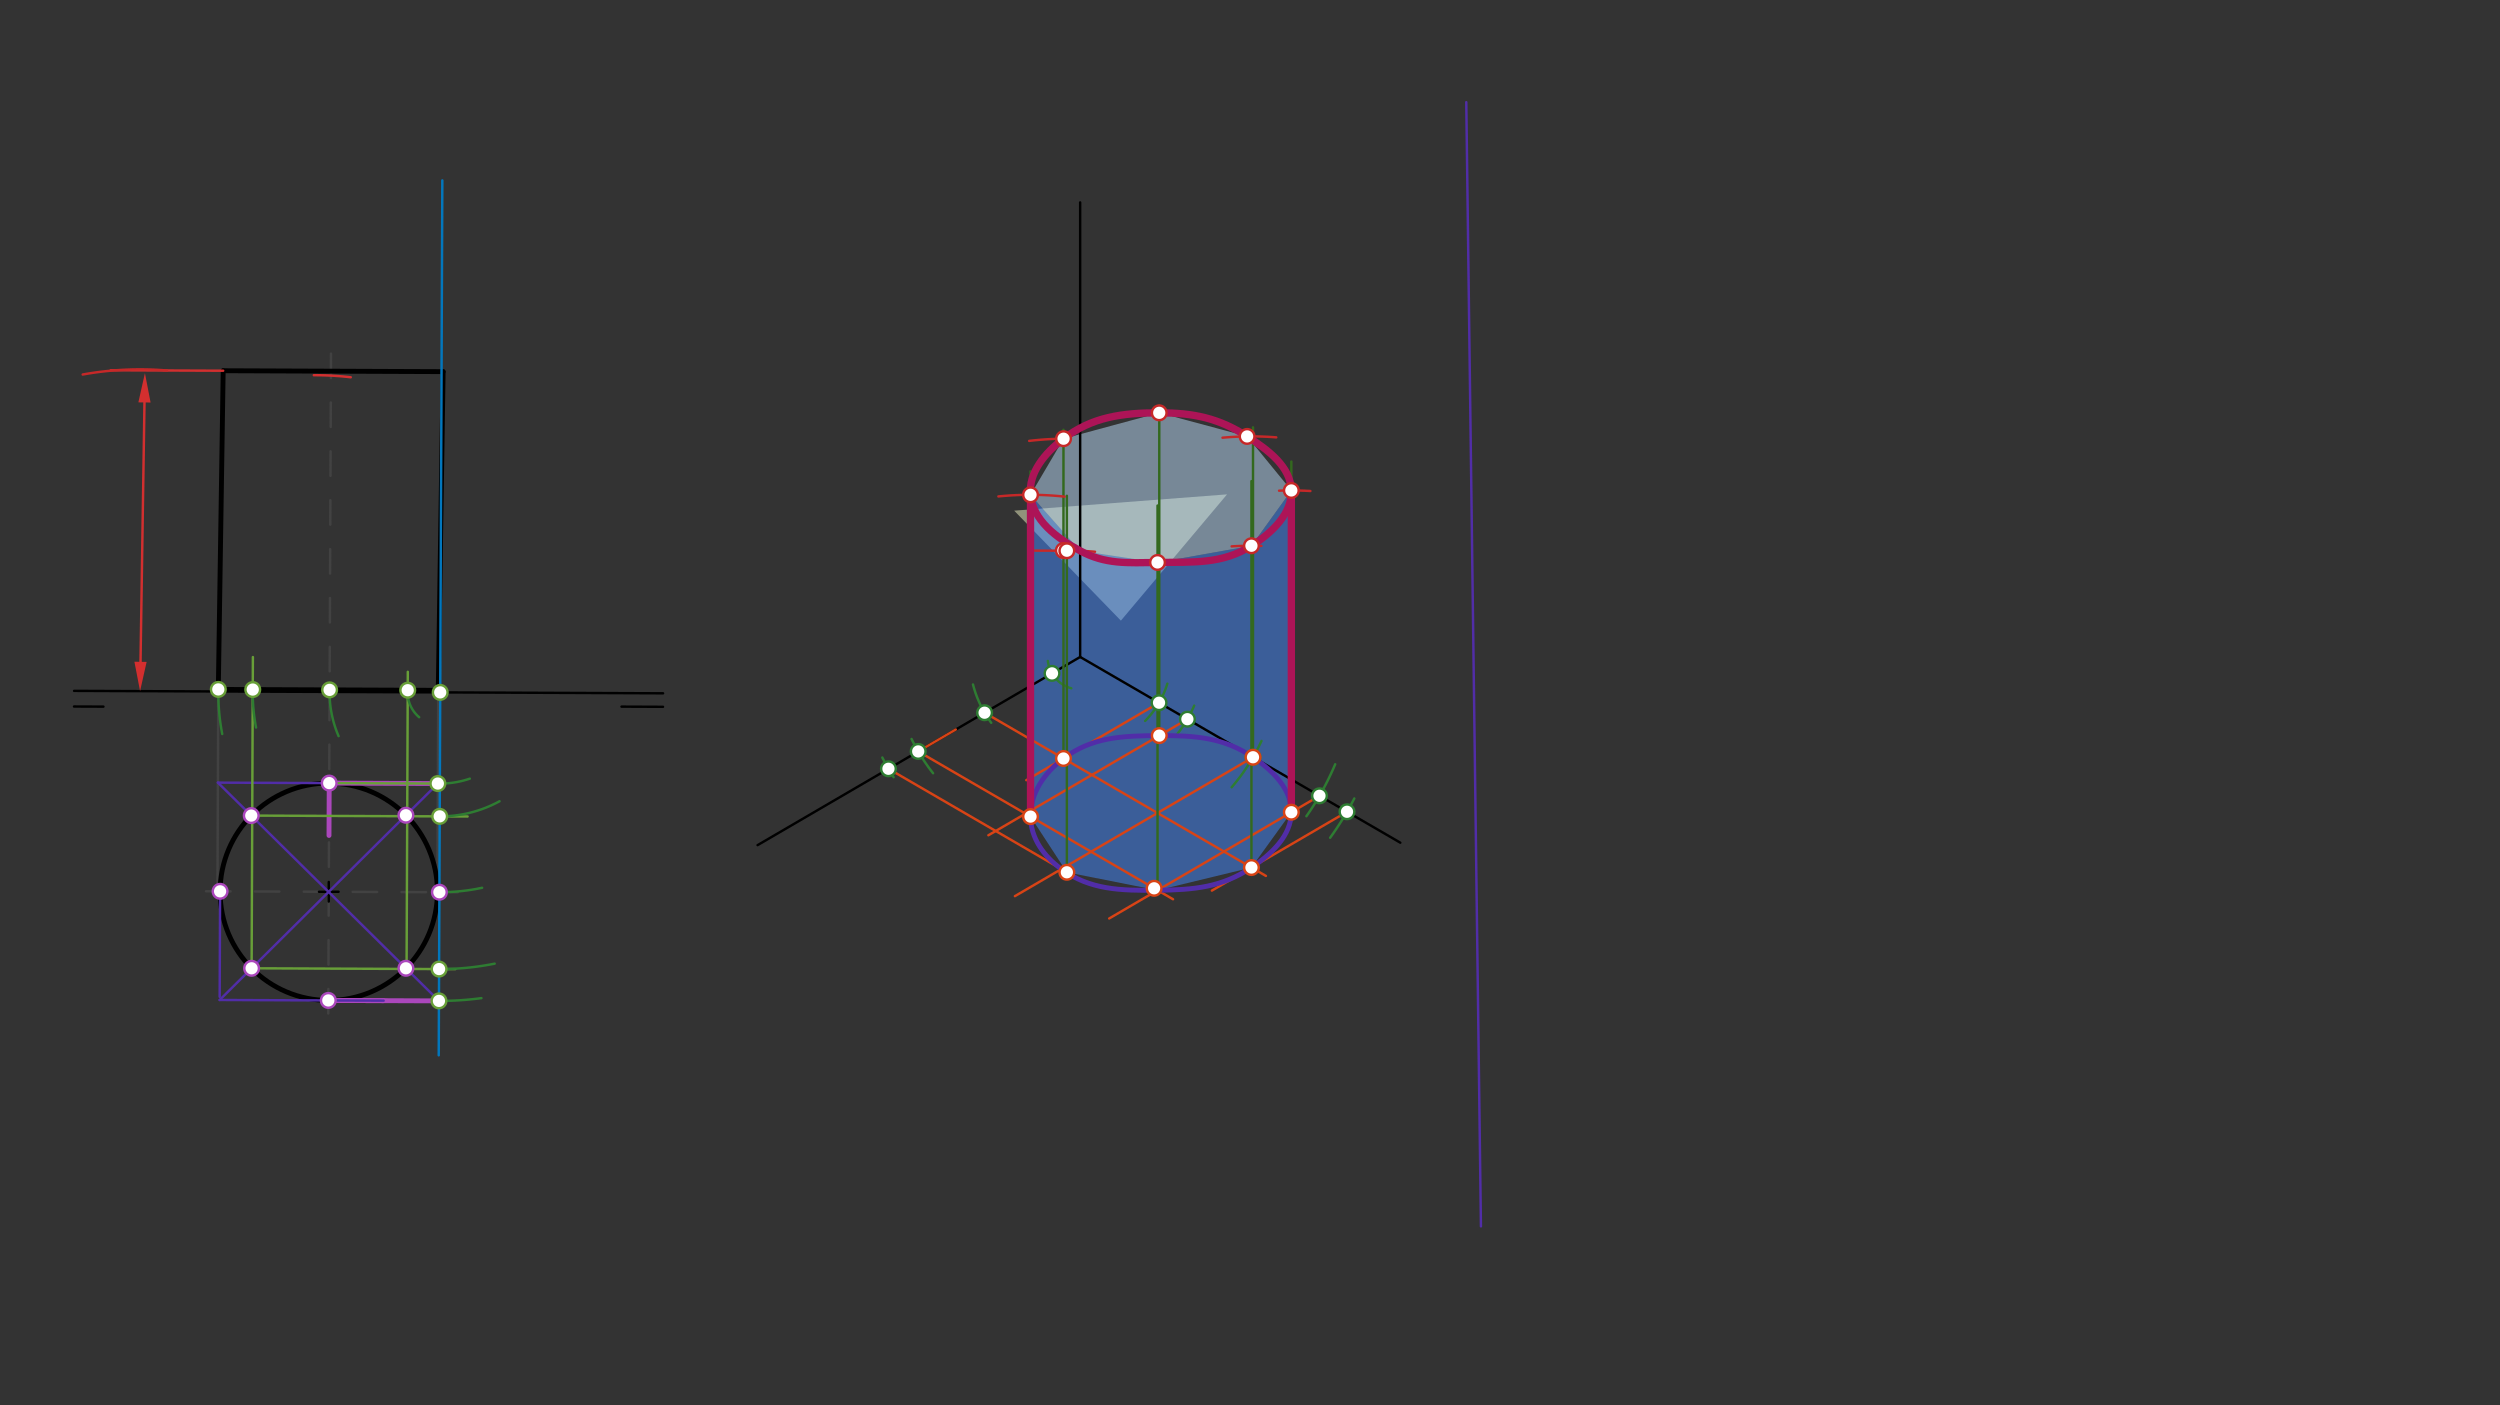 <svg xmlns="http://www.w3.org/2000/svg" class="svg--1it" height="100%" preserveAspectRatio="xMidYMid meet" viewBox="0 0 1023 575" width="100%"><rect x="0" y="0" width="1023" height="575" fill="#333333" stroke="none"/><defs><marker id="marker-arrow" markerHeight="16" markerUnits="userSpaceOnUse" markerWidth="24" orient="auto-start-reverse" refX="24" refY="4" viewBox="0 0 24 8"><path d="M 0 0 L 24 4 L 0 8 z" stroke="inherit"></path></marker></defs><g class="aux-layer--1FB"></g><g class="main-layer--3Vd"><g class="element--2qn"><g fill="#F0F4C3" opacity="0.5"><path d="M 458.666 253.958 L 502.101 202.296 L 414.998 208.962 L 458.666 253.958 Z" stroke="none"></path></g></g><g class="element--2qn"><g fill="#448aff" opacity="0.5"><path d="M 421.69 202.482 L 421.69 334.148 L 436.561 356.94 L 473.662 364.3 L 512.09 354.992 L 528.418 332.359 L 528.418 200.693 L 512.09 223.326 L 473.662 230.16 L 442 225.386 L 421.69 202.482 Z" stroke="none"></path></g></g><g class="element--2qn"><g fill="#BBDEFB" opacity="0.5"><path d="M 435.209 179.514 L 421.69 202.482 L 442 225.386 L 473.662 230.16 L 512.09 223.326 L 528.418 200.693 L 510.32 178.584 L 474.355 168.928 L 435.209 179.514 Z" stroke="none"></path></g></g><g class="element--2qn"><line stroke="#000000" stroke-dasharray="none" stroke-linecap="round" stroke-width="1" x1="442" x2="442" y1="268.828" y2="82.828"></line></g><g class="element--2qn"><line stroke="#000000" stroke-dasharray="none" stroke-linecap="round" stroke-width="1" x1="442" x2="573" y1="268.828" y2="344.828"></line></g><g class="element--2qn"><line stroke="#000000" stroke-dasharray="none" stroke-linecap="round" stroke-width="1" x1="442" x2="310" y1="268.828" y2="345.828"></line></g><g class="element--2qn"><line stroke="#000000" stroke-dasharray="none" stroke-linecap="round" stroke-width="1" x1="30.324" x2="271.324" y1="282.702" y2="283.702"></line></g><g class="element--2qn"><line stroke="#000000" stroke-dasharray="none" stroke-linecap="round" stroke-width="1" x1="91.324" x2="179.318" y1="151.702" y2="152.067"></line></g><g class="element--2qn"><line stroke="#000000" stroke-dasharray="none" stroke-linecap="round" stroke-width="1" x1="89.319" x2="91.324" y1="282.946" y2="151.702"></line></g><g class="element--2qn"><line stroke="#000000" stroke-dasharray="none" stroke-linecap="round" stroke-width="1" x1="179.321" x2="181.326" y1="283.32" y2="152.098"></line></g><g class="element--2qn"><line stroke="#424242" stroke-dasharray="10" stroke-linecap="round" stroke-width="1" x1="84.324" x2="187.314" y1="364.702" y2="365.129"></line></g><g class="element--2qn"><line stroke="#424242" stroke-dasharray="10" stroke-linecap="round" stroke-width="1" x1="134.324" x2="135.473" y1="414.702" y2="137.661"></line></g><g class="element--2qn"><line stroke="#424242" stroke-dasharray="none" stroke-linecap="round" stroke-width="1" x1="89.319" x2="88.979" y1="282.946" y2="364.721"></line></g><g class="element--2qn"><line stroke="#424242" stroke-dasharray="none" stroke-linecap="round" stroke-width="1" x1="179.321" x2="178.982" y1="283.32" y2="365.094"></line></g><g class="element--2qn"><g class="center--1s5"><line x1="130.53" y1="364.91" x2="138.53" y2="364.91" stroke="#000000" stroke-width="1" stroke-linecap="round"></line><line x1="134.53" y1="360.91" x2="134.53" y2="368.91" stroke="#000000" stroke-width="1" stroke-linecap="round"></line><circle class="hit--230" cx="134.53" cy="364.91" r="4" stroke="none" fill="transparent"></circle></g><circle cx="134.53" cy="364.91" fill="none" r="44.467" stroke="#000000" stroke-dasharray="none" stroke-width="2"></circle></g><g class="element--2qn"><line stroke="#000000" stroke-dasharray="none" stroke-linecap="round" stroke-width="1" x1="42.324" x2="30.297" y1="289.156" y2="289.106"></line></g><g class="element--2qn"><line stroke="#000000" stroke-dasharray="none" stroke-linecap="round" stroke-width="1" x1="254.324" x2="271.301" y1="289.156" y2="289.227"></line></g><g class="element--2qn"><line stroke="#000000" stroke-dasharray="none" stroke-linecap="round" stroke-width="2" x1="89.319" x2="91.324" y1="282.946" y2="151.702"></line></g><g class="element--2qn"><line stroke="#000000" stroke-dasharray="none" stroke-linecap="round" stroke-width="2" x1="179.321" x2="181.326" y1="283.32" y2="152.098"></line></g><g class="element--2qn"><line stroke="#000000" stroke-dasharray="none" stroke-linecap="round" stroke-width="2" x1="91.324" x2="181.326" y1="151.702" y2="152.075"></line></g><g class="element--2qn"><line stroke="#000000" stroke-dasharray="none" stroke-linecap="round" stroke-width="2" x1="89.332" x2="179.325" y1="282.109" y2="282.482"></line></g><g class="element--2qn"><line stroke="#512DA8" stroke-dasharray="none" stroke-linecap="round" stroke-width="1" x1="600" x2="606" y1="41.828" y2="501.828"></line></g><g class="element--2qn"><line stroke="#0277BD" stroke-dasharray="none" stroke-linecap="round" stroke-width="1" x1="181" x2="179.527" y1="73.828" y2="431.83"></line></g><g class="element--2qn"><line stroke="#512DA8" stroke-dasharray="none" stroke-linecap="round" stroke-width="1" x1="134.715" x2="89.164" y1="320.443" y2="320.254"></line></g><g class="element--2qn"><line stroke="#AB47BC" stroke-dasharray="none" stroke-linecap="round" stroke-width="2" x1="134.715" x2="179.984" y1="320.443" y2="320.631"></line></g><g class="element--2qn"><line stroke="#AB47BC" stroke-dasharray="none" stroke-linecap="round" stroke-width="2" x1="134.626" x2="134.714" y1="341.871" y2="320.441"></line></g><g class="element--2qn"><line stroke="#AB47BC" stroke-dasharray="none" stroke-linecap="round" stroke-width="2" x1="134.346" x2="179.618" y1="409.377" y2="409.565"></line></g><g class="element--2qn"><line stroke="#512DA8" stroke-dasharray="none" stroke-linecap="round" stroke-width="1" x1="90.063" x2="89.886" y1="364.726" y2="407.884"></line></g><g class="element--2qn"><line stroke="#AB47BC" stroke-dasharray="none" stroke-linecap="round" stroke-width="2" x1="156.982" x2="134.346" y1="409.471" y2="409.377"></line></g><g class="element--2qn"><line stroke="#512DA8" stroke-dasharray="none" stroke-linecap="round" stroke-width="1" x1="156.982" x2="89.88" y1="409.471" y2="409.193"></line></g><g class="element--2qn"><line stroke="#512DA8" stroke-dasharray="none" stroke-linecap="round" stroke-width="1" x1="89.164" x2="179.618" y1="320.254" y2="409.565"></line></g><g class="element--2qn"><line stroke="#512DA8" stroke-dasharray="none" stroke-linecap="round" stroke-width="1" x1="179.167" x2="89.88" y1="320.627" y2="409.193"></line></g><g class="element--2qn"><line stroke="#689F38" stroke-dasharray="none" stroke-linecap="round" stroke-width="1" x1="134.714" x2="179.167" y1="320.443" y2="320.627"></line></g><g class="element--2qn"><line stroke="#689F38" stroke-dasharray="none" stroke-linecap="round" stroke-width="1" x1="102.819" x2="191.331" y1="333.737" y2="334.104"></line></g><g class="element--2qn"><line stroke="#689F38" stroke-dasharray="none" stroke-linecap="round" stroke-width="1" x1="102.957" x2="186.313" y1="396.222" y2="396.568"></line></g><g class="element--2qn"><line stroke="#689F38" stroke-dasharray="none" stroke-linecap="round" stroke-width="1" x1="102.957" x2="103.481" y1="396.222" y2="268.87"></line></g><g class="element--2qn"><line stroke="#689F38" stroke-dasharray="none" stroke-linecap="round" stroke-width="1" x1="166.371" x2="166.871" y1="396.485" y2="274.909"></line></g><g class="element--2qn"><path d="M 179.167 320.627 A 37.317 37.317 0 0 0 192.237 318.624" fill="none" stroke="#2E7D32" stroke-dasharray="none" stroke-linecap="round" stroke-width="1"></path></g><g class="element--2qn"><path d="M 468.598 295.005 A 37.318 37.318 0 0 0 477.681 279.761" fill="none" stroke="#2E7D32" stroke-dasharray="none" stroke-linecap="round" stroke-width="1"></path></g><g class="element--2qn"><path d="M 179.929 334.057 A 50.734 50.734 0 0 0 204.411 327.874" fill="none" stroke="#2E7D32" stroke-dasharray="none" stroke-linecap="round" stroke-width="1"></path></g><g class="element--2qn"><path d="M 481.818 300.268 A 50.734 50.734 0 0 0 488.663 288.742" fill="none" stroke="#2E7D32" stroke-dasharray="none" stroke-linecap="round" stroke-width="1"></path></g><g class="element--2qn"><path d="M 179.801 365.098 A 81.775 81.775 0 0 0 197.268 363.284" fill="none" stroke="#2E7D32" stroke-dasharray="none" stroke-linecap="round" stroke-width="1"></path></g><g class="element--2qn"><path d="M 503.995 322.154 A 81.774 81.774 0 0 0 516.203 303.191" fill="none" stroke="#2E7D32" stroke-dasharray="none" stroke-linecap="round" stroke-width="1"></path></g><g class="element--2qn"><path d="M 179.672 396.54 A 113.218 113.218 0 0 0 202.418 394.327" fill="none" stroke="#2E7D32" stroke-dasharray="none" stroke-linecap="round" stroke-width="1"></path></g><g class="element--2qn"><path d="M 534.587 333.99 A 113.219 113.219 0 0 0 546.359 312.734" fill="none" stroke="#2E7D32" stroke-dasharray="none" stroke-linecap="round" stroke-width="1"></path></g><g class="element--2qn"><path d="M 179.618 409.565 A 126.243 126.243 0 0 0 196.995 408.436" fill="none" stroke="#2E7D32" stroke-dasharray="none" stroke-linecap="round" stroke-width="1"></path></g><g class="element--2qn"><path d="M 544.302 342.8 A 126.244 126.244 0 0 0 554.178 326.738" fill="none" stroke="#2E7D32" stroke-dasharray="none" stroke-linecap="round" stroke-width="1"></path></g><g class="element--2qn"><path d="M 166.84 282.43 A 13.327 13.327 0 0 0 171.51 293.481" fill="none" stroke="#2E7D32" stroke-dasharray="none" stroke-linecap="round" stroke-width="1"></path></g><g class="element--2qn"><path d="M 428.772 270.463 A 13.329 13.329 0 0 0 438.369 281.653" fill="none" stroke="#2E7D32" stroke-dasharray="none" stroke-linecap="round" stroke-width="1"></path></g><g class="element--2qn"><path d="M 134.873 282.298 A 45.276 45.276 0 0 0 138.55 301.224" fill="none" stroke="#2E7D32" stroke-dasharray="none" stroke-linecap="round" stroke-width="1"></path></g><g class="element--2qn"><path d="M 398.15 280.096 A 45.275 45.275 0 0 0 405.602 295.754" fill="none" stroke="#2E7D32" stroke-dasharray="none" stroke-linecap="round" stroke-width="1"></path></g><g class="element--2qn"><path d="M 103.426 282.167 A 76.721 76.721 0 0 0 104.776 297.698" fill="none" stroke="#2E7D32" stroke-dasharray="none" stroke-linecap="round" stroke-width="1"></path></g><g class="element--2qn"><path d="M 373.019 302.407 A 76.72 76.72 0 0 0 381.808 316.398" fill="none" stroke="#2E7D32" stroke-dasharray="none" stroke-linecap="round" stroke-width="1"></path></g><g class="element--2qn"><path d="M 89.332 282.109 A 90.815 90.815 0 0 0 90.932 300.339" fill="none" stroke="#2E7D32" stroke-dasharray="none" stroke-linecap="round" stroke-width="1"></path></g><g class="element--2qn"><path d="M 361.048 309.985 A 90.814 90.814 0 0 0 365.661 318.016" fill="none" stroke="#2E7D32" stroke-dasharray="none" stroke-linecap="round" stroke-width="1"></path></g><g class="element--2qn"><line stroke="#D84315" stroke-dasharray="none" stroke-linecap="round" stroke-width="1" x1="474.279" x2="419.954" y1="287.555" y2="319.244"></line></g><g class="element--2qn"><line stroke="#D84315" stroke-dasharray="none" stroke-linecap="round" stroke-width="1" x1="485.884" x2="404.442" y1="294.288" y2="341.795"></line></g><g class="element--2qn"><line stroke="#D84315" stroke-dasharray="none" stroke-linecap="round" stroke-width="1" x1="512.732" x2="415.302" y1="309.864" y2="366.698"></line></g><g class="element--2qn"><line stroke="#D84315" stroke-dasharray="none" stroke-linecap="round" stroke-width="1" x1="539.931" x2="453.884" y1="325.643" y2="375.837"></line></g><g class="element--2qn"><line stroke="#D84315" stroke-dasharray="none" stroke-linecap="round" stroke-width="1" x1="551.198" x2="495.9" y1="332.179" y2="364.436"></line></g><g class="element--2qn"><line stroke="#D84315" stroke-dasharray="none" stroke-linecap="round" stroke-width="1" x1="402.892" x2="518.007" y1="291.641" y2="358.425"></line></g><g class="element--2qn"><line stroke="#D84315" stroke-dasharray="none" stroke-linecap="round" stroke-width="1" x1="375.731" x2="391.111" y1="307.485" y2="298.513"></line></g><g class="element--2qn"><line stroke="#D84315" stroke-dasharray="none" stroke-linecap="round" stroke-width="1" x1="375.731" x2="480.005" y1="307.485" y2="367.98"></line></g><g class="element--2qn"><line stroke="#D84315" stroke-dasharray="none" stroke-linecap="round" stroke-width="1" x1="363.557" x2="444.004" y1="314.586" y2="361.258"></line></g><g class="element--2qn"><path d="M 421.69 334.148 C 421.755 342.863, 427.026 350.342, 434.289 355.622 C 446.052 364.173, 458.411 364.458, 473.662 364.3 C 488.619 364.145, 500.073 363.068, 512.09 354.992 C 520.572 349.292, 528.342 341.878, 528.418 332.359 C 528.493 323.005, 521.023 315.468, 512.732 309.864 C 500.83 301.818, 489.252 300.948, 474.371 301.003 C 459.138 301.061, 446.794 301.628, 435.172 310.368 C 427.288 316.296, 421.619 324.58, 421.69 334.148" fill="none" stroke="#512DA8" stroke-linecap="round" stroke-width="2"></path></g><g class="element--2qn"><line stroke="#D32F2F" stroke-dasharray="none" stroke-linecap="round" stroke-width="1" x1="57.499" x2="59.121" y1="270.815" y2="164.678"></line><path d="M57.316,282.813 l12,2.5 l0,-5 z" fill="#D32F2F" stroke="#D32F2F" stroke-width="0" transform="rotate(270.875, 57.316, 282.813)"></path><path d="M59.304,152.679 l12,2.5 l0,-5 z" fill="#D32F2F" stroke="#D32F2F" stroke-width="0" transform="rotate(90.875, 59.304, 152.679)"></path></g><g class="element--2qn"><line stroke="#D32F2F" stroke-dasharray="none" stroke-linecap="round" stroke-width="1" x1="91.324" x2="45.309" y1="151.702" y2="151.511"></line></g><g class="element--2qn"><line stroke="#33691E" stroke-dasharray="none" stroke-linecap="round" stroke-width="1" x1="474.371" x2="474.371" y1="301.003" y2="165.878"></line></g><g class="element--2qn"><line stroke="#33691E" stroke-dasharray="none" stroke-linecap="round" stroke-width="1" x1="512.732" x2="512.732" y1="309.864" y2="174.878"></line></g><g class="element--2qn"><line stroke="#33691E" stroke-dasharray="none" stroke-linecap="round" stroke-width="1" x1="435.172" x2="435.172" y1="310.368" y2="175.878"></line></g><g class="element--2qn"><line stroke="#33691E" stroke-dasharray="none" stroke-linecap="round" stroke-width="1" x1="528.418" x2="528.418" y1="332.359" y2="188.878"></line></g><g class="element--2qn"><line stroke="#33691E" stroke-dasharray="none" stroke-linecap="round" stroke-width="1" x1="421.69" x2="421.69" y1="334.148" y2="192.878"></line></g><g class="element--2qn"><line stroke="#33691E" stroke-dasharray="none" stroke-linecap="round" stroke-width="1" x1="436.561" x2="436.561" y1="356.94" y2="202.878"></line></g><g class="element--2qn"><line stroke="#33691E" stroke-dasharray="none" stroke-linecap="round" stroke-width="1" x1="473.662" x2="473.662" y1="364.3" y2="206.878"></line></g><g class="element--2qn"><line stroke="#33691E" stroke-dasharray="none" stroke-linecap="round" stroke-width="1" x1="512.09" x2="512.09" y1="354.992" y2="196.878"></line></g><g class="element--2qn"><path d="M 68.316 151.606 A 131.668 131.668 0 0 0 33.849 153.254" fill="none" stroke="#C62828" stroke-dasharray="none" stroke-linecap="round" stroke-width="1"></path></g><g class="element--2qn"><path d="M 462.39 230.643 A 131.666 131.666 0 0 1 473.662 230.16" fill="none" stroke="#C62828" stroke-dasharray="none" stroke-linecap="round" stroke-width="1"></path></g><g class="element--2qn"><path d="M 503.997 223.575 A 131.666 131.666 0 0 1 516.154 223.388" fill="none" stroke="#C62828" stroke-dasharray="none" stroke-linecap="round" stroke-width="1"></path></g><g class="element--2qn"><path d="M 523.397 200.788 A 131.666 131.666 0 0 1 536.203 200.923" fill="none" stroke="#C62828" stroke-dasharray="none" stroke-linecap="round" stroke-width="1"></path></g><g class="element--2qn"><path d="M 500.254 179.105 A 131.666 131.666 0 0 1 522.24 178.964" fill="none" stroke="#C62828" stroke-dasharray="none" stroke-linecap="round" stroke-width="1"></path></g><g class="element--2qn"><path d="M 479.681 169.063 A 131.666 131.666 0 0 0 474.355 168.928" fill="none" stroke="#C62828" stroke-dasharray="none" stroke-linecap="round" stroke-width="1"></path></g><g class="element--2qn"><path d="M 421.151 180.412 A 131.666 131.666 0 0 1 435.209 179.514" fill="none" stroke="#C62828" stroke-dasharray="none" stroke-linecap="round" stroke-width="1"></path></g><g class="element--2qn"><path d="M 408.551 203.139 A 131.666 131.666 0 0 1 435.618 203.22" fill="none" stroke="#C62828" stroke-dasharray="none" stroke-linecap="round" stroke-width="1"></path></g><g class="element--2qn"><path d="M 435.123 225.281 A 131.666 131.666 0 0 1 448.069 225.777" fill="none" stroke="#C62828" stroke-dasharray="none" stroke-linecap="round" stroke-width="1"></path></g><g class="element--2qn"><line stroke="#C62828" stroke-dasharray="none" stroke-linecap="round" stroke-width="1" x1="442" x2="421.651" y1="225.386" y2="225.301"></line></g><g class="element--2qn"><path d="M 128.425 153.537 A 125.704 125.704 0 0 1 143.518 154.377" fill="none" stroke="#D32F2F" stroke-dasharray="none" stroke-linecap="round" stroke-width="1"></path></g><g class="element--2qn"><path d="M 473.662 230.16 C 488.666 229.962, 500.085 230.868, 512.09 223.326 C 520.674 217.933, 528.705 210.105, 528.418 200.693 C 528.124 191.057, 519.206 184.324, 510.32 178.584 C 498.738 171.102, 488.315 168.915, 474.355 168.928 C 459.153 168.941, 446.915 170.588, 435.209 179.514 C 427.516 185.38, 420.815 193.464, 421.69 202.482 C 422.695 212.84, 432.133 220.027, 442 225.386 C 452.321 230.991, 461.353 230.322, 473.662 230.16" fill="none" stroke="#AD1457" stroke-linecap="round" stroke-width="3"></path></g><g class="element--2qn"><line stroke="#AD1457" stroke-dasharray="none" stroke-linecap="round" stroke-width="3" x1="528.418" x2="528.418" y1="200.693" y2="332.359"></line></g><g class="element--2qn"><line stroke="#AD1457" stroke-dasharray="none" stroke-linecap="round" stroke-width="3" x1="421.69" x2="421.69" y1="202.482" y2="334.148"></line></g><g class="element--2qn"><circle cx="134.714" cy="320.443" r="3" stroke="#AB47BC" stroke-width="1" fill="#ffffff"></circle>}</g><g class="element--2qn"><circle cx="90.063" cy="364.729" r="3" stroke="#AB47BC" stroke-width="1" fill="#ffffff"></circle>}</g><g class="element--2qn"><circle cx="179.801" cy="365.098" r="3" stroke="#AB47BC" stroke-width="1" fill="#ffffff"></circle>}</g><g class="element--2qn"><circle cx="134.346" cy="409.377" r="3" stroke="#AB47BC" stroke-width="1" fill="#ffffff"></circle>}</g><g class="element--2qn"><circle cx="166.104" cy="396.222" r="3" stroke="#AB47BC" stroke-width="1" fill="#ffffff"></circle>}</g><g class="element--2qn"><circle cx="166.097" cy="333.591" r="3" stroke="#AB47BC" stroke-width="1" fill="#ffffff"></circle>}</g><g class="element--2qn"><circle cx="102.819" cy="333.737" r="3" stroke="#AB47BC" stroke-width="1" fill="#ffffff"></circle>}</g><g class="element--2qn"><circle cx="102.957" cy="396.222" r="3" stroke="#AB47BC" stroke-width="1" fill="#ffffff"></circle>}</g><g class="element--2qn"><circle cx="89.332" cy="282.109" r="3" stroke="#689F38" stroke-width="1" fill="#ffffff"></circle>}</g><g class="element--2qn"><circle cx="103.426" cy="282.167" r="3" stroke="#689F38" stroke-width="1" fill="#ffffff"></circle>}</g><g class="element--2qn"><circle cx="134.873" cy="282.298" r="3" stroke="#689F38" stroke-width="1" fill="#ffffff"></circle>}</g><g class="element--2qn"><circle cx="166.84" cy="282.43" r="3" stroke="#689F38" stroke-width="1" fill="#ffffff"></circle>}</g><g class="element--2qn"><circle cx="180.138" cy="283.323" r="3" stroke="#689F38" stroke-width="1" fill="#ffffff"></circle>}</g><g class="element--2qn"><circle cx="179.618" cy="409.565" r="3" stroke="#689F38" stroke-width="1" fill="#ffffff"></circle>}</g><g class="element--2qn"><circle cx="179.672" cy="396.54" r="3" stroke="#689F38" stroke-width="1" fill="#ffffff"></circle>}</g><g class="element--2qn"><circle cx="179.929" cy="334.057" r="3" stroke="#689F38" stroke-width="1" fill="#ffffff"></circle>}</g><g class="element--2qn"><circle cx="179.167" cy="320.627" r="3" stroke="#689F38" stroke-width="1" fill="#ffffff"></circle>}</g><g class="element--2qn"><circle cx="474.279" cy="287.555" r="3" stroke="#2E7D32" stroke-width="1" fill="#ffffff"></circle>}</g><g class="element--2qn"><circle cx="485.884" cy="294.288" r="3" stroke="#2E7D32" stroke-width="1" fill="#ffffff"></circle>}</g><g class="element--2qn"><circle cx="512.732" cy="309.864" r="3" stroke="#2E7D32" stroke-width="1" fill="#ffffff"></circle>}</g><g class="element--2qn"><circle cx="539.931" cy="325.643" r="3" stroke="#2E7D32" stroke-width="1" fill="#ffffff"></circle>}</g><g class="element--2qn"><circle cx="551.198" cy="332.179" r="3" stroke="#2E7D32" stroke-width="1" fill="#ffffff"></circle>}</g><g class="element--2qn"><circle cx="430.487" cy="275.544" r="3" stroke="#2E7D32" stroke-width="1" fill="#ffffff"></circle>}</g><g class="element--2qn"><circle cx="402.892" cy="291.641" r="3" stroke="#2E7D32" stroke-width="1" fill="#ffffff"></circle>}</g><g class="element--2qn"><circle cx="375.731" cy="307.485" r="3" stroke="#2E7D32" stroke-width="1" fill="#ffffff"></circle>}</g><g class="element--2qn"><circle cx="363.557" cy="314.586" r="3" stroke="#2E7D32" stroke-width="1" fill="#ffffff"></circle>}</g><g class="element--2qn"><circle cx="436.561" cy="356.94" r="3" stroke="#D84315" stroke-width="1" fill="#ffffff"></circle>}</g><g class="element--2qn"><circle cx="512.09" cy="354.992" r="3" stroke="#D84315" stroke-width="1" fill="#ffffff"></circle>}</g><g class="element--2qn"><circle cx="435.172" cy="310.368" r="3" stroke="#D84315" stroke-width="1" fill="#ffffff"></circle>}</g><g class="element--2qn"><circle cx="421.69" cy="334.148" r="3" stroke="#D84315" stroke-width="1" fill="#ffffff"></circle>}</g><g class="element--2qn"><circle cx="472.264" cy="363.489" r="3" stroke="#D84315" stroke-width="1" fill="#ffffff"></circle>}</g><g class="element--2qn"><circle cx="528.418" cy="332.359" r="3" stroke="#D84315" stroke-width="1" fill="#ffffff"></circle>}</g><g class="element--2qn"><circle cx="474.371" cy="301.003" r="3" stroke="#D84315" stroke-width="1" fill="#ffffff"></circle>}</g><g class="element--2qn"><circle cx="512.732" cy="309.864" r="3" stroke="#D84315" stroke-width="1" fill="#ffffff"></circle>}</g><g class="element--2qn"><circle cx="473.662" cy="230.16" r="3" stroke="#C62828" stroke-width="1" fill="#ffffff"></circle>}</g><g class="element--2qn"><circle cx="512.09" cy="223.326" r="3" stroke="#C62828" stroke-width="1" fill="#ffffff"></circle>}</g><g class="element--2qn"><circle cx="528.418" cy="200.693" r="3" stroke="#C62828" stroke-width="1" fill="#ffffff"></circle>}</g><g class="element--2qn"><circle cx="510.32" cy="178.584" r="3" stroke="#C62828" stroke-width="1" fill="#ffffff"></circle>}</g><g class="element--2qn"><circle cx="474.355" cy="168.928" r="3" stroke="#C62828" stroke-width="1" fill="#ffffff"></circle>}</g><g class="element--2qn"><circle cx="435.209" cy="179.514" r="3" stroke="#C62828" stroke-width="1" fill="#ffffff"></circle>}</g><g class="element--2qn"><circle cx="421.69" cy="202.482" r="3" stroke="#C62828" stroke-width="1" fill="#ffffff"></circle>}</g><g class="element--2qn"><circle cx="435.123" cy="225.281" r="3" stroke="#C62828" stroke-width="1" fill="#ffffff"></circle>}</g><g class="element--2qn"><circle cx="436.561" cy="225.363" r="3" stroke="#C62828" stroke-width="1" fill="#ffffff"></circle>}</g></g><g class="snaps-layer--2PT"></g><g class="temp-layer--rAP"></g></svg>